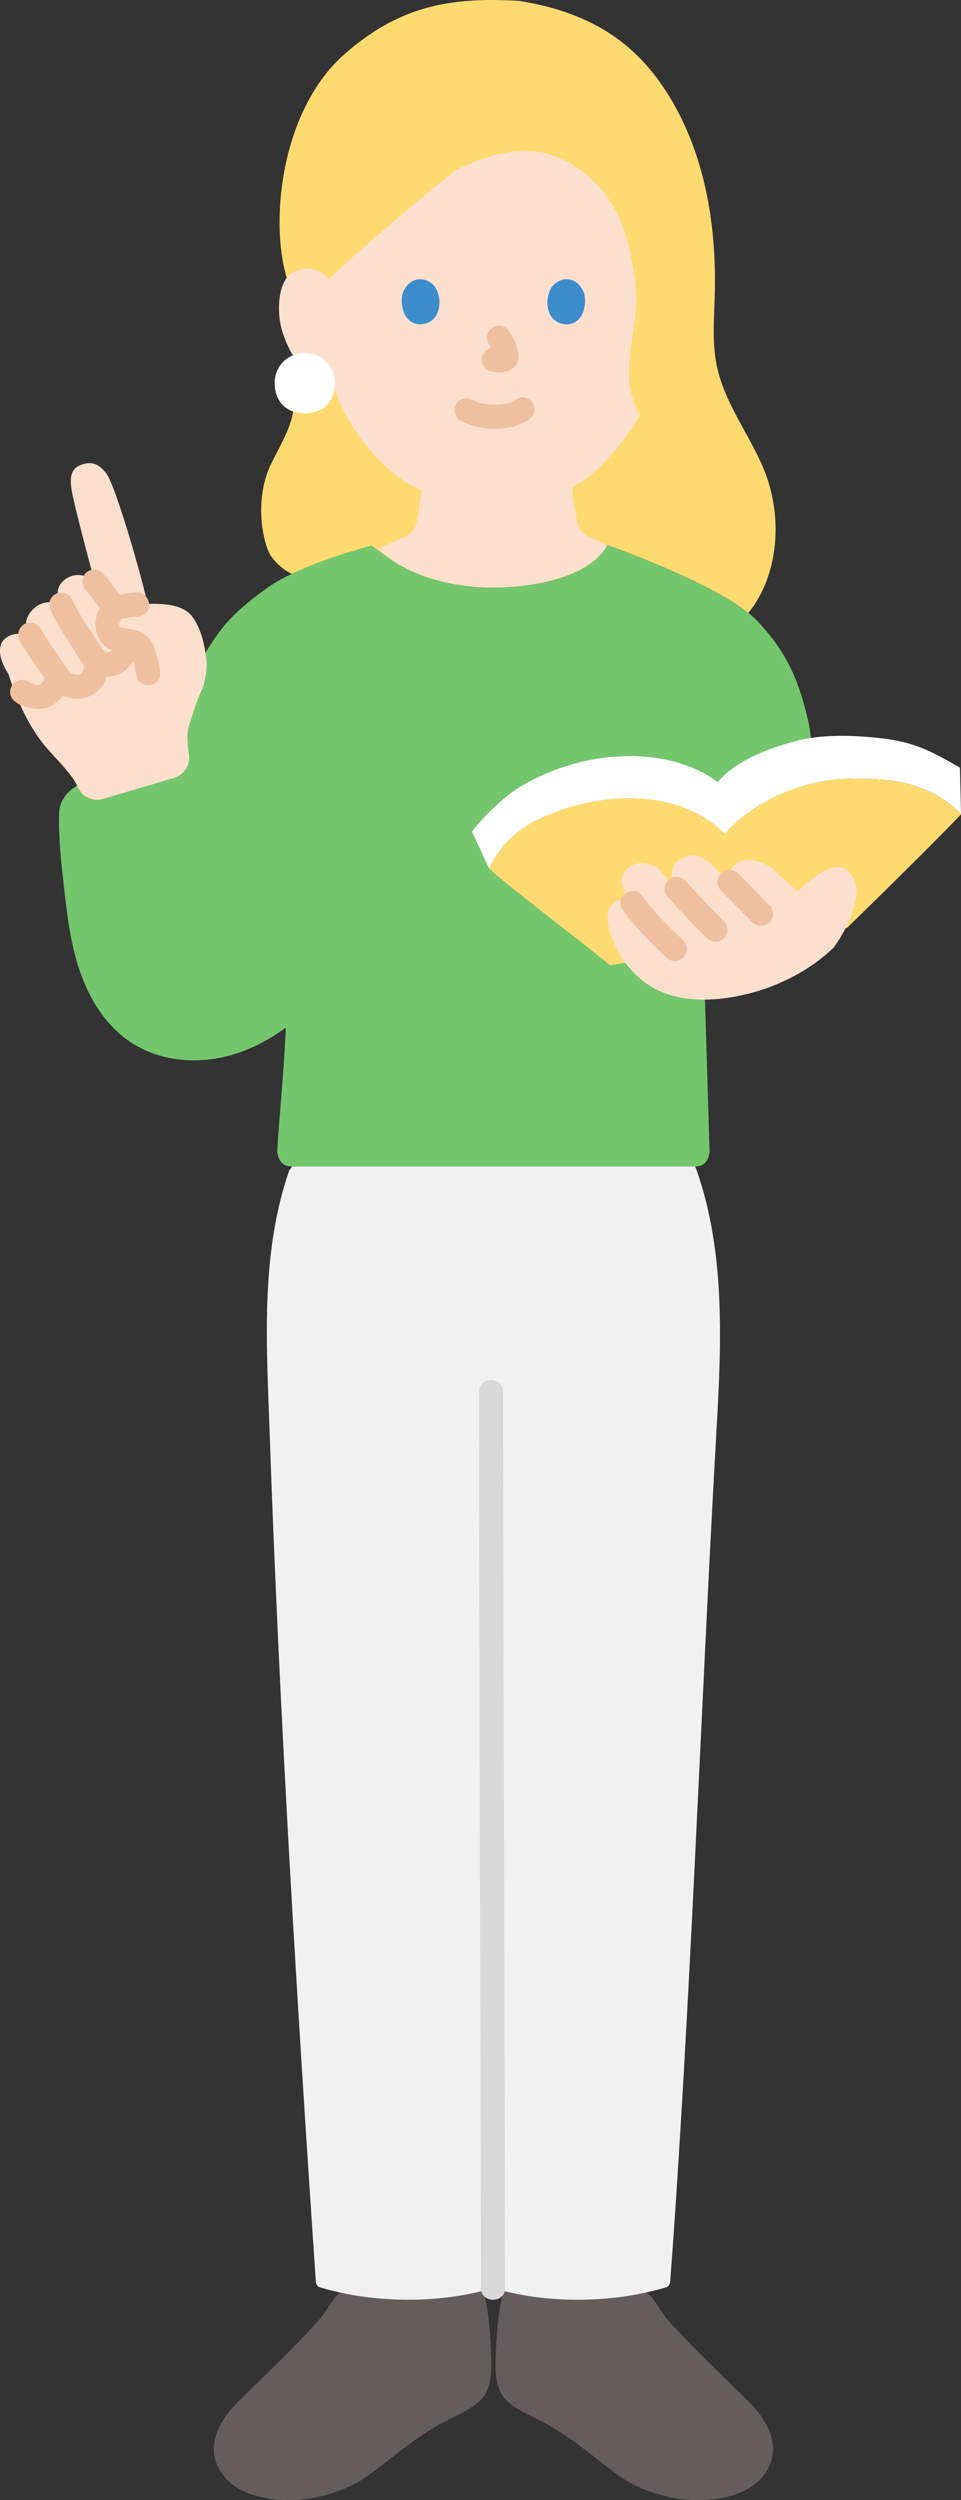<?xml version="1.0" encoding="UTF-8"?><svg id="b" xmlns="http://www.w3.org/2000/svg" width="159.083" height="413.765" viewBox="0 0 159.083 413.765"><rect x="0" y="0" width="159.083" height="413.765" fill="#333333" stroke="none"/><defs><style>.d{fill:#3d8dcc;}.e{fill:#d9d9d9;}.f{fill:#fff;}.g{fill:#74c66d;}.h{fill:none;}.i{fill:#ffda71;}.j{fill:#fce0cd;}.k{fill:#efc0a0;}.l{fill:#645d5c;}.m{fill:#f1f1f1;}</style></defs><g id="c"><path class="l" d="M124.078,397.615c2.23,2.22,4.13,5.19,3.87,8.32-.19,2.2-1.57,4.19-3.38,5.46-1.81,1.28-4.01,1.9-6.2,2.19-5.02.65-10.21-.48-14.58-3-1.32-.75-3.45-2.47-4.66-3.4-3.12-2.41-4.76-3.72-7.98-5.65-2.06-1.23-5.42-2.51-7.18-4.14-2.44-2.28-1.94-6.35-1.82-9.43.07-1.89.47-6.74,1.28-8.87l.52.2c7.24,1.73,15.58,1.75,23.05.09v.01c1.24.8,2.11,2.82,3.49,4.49,4.3,4.76,9.05,9.21,13.59,13.73Z"/><path class="l" d="M81.218,387.965c.12,3.08.62,7.15-1.82,9.43-1.76,1.63-5.12,2.91-7.18,4.14-3.23,1.93-4.86,3.24-7.98,5.65-1.21.93-3.35,2.65-4.66,3.4-4.37,2.52-9.57,3.65-14.58,3-2.19-.29-4.39-.91-6.2-2.19-1.81-1.27-3.19-3.26-3.38-5.46-.26-3.13,1.64-6.1,3.87-8.32,4.53-4.52,9.29-8.97,13.58-13.73,1.38-1.66,2.25-3.66,3.47-4.47,7.43,1.63,15.74,1.6,22.93-.12l.65-.25c.83,2.11,1.23,7.01,1.3,8.92Z"/><path class="i" d="M49.625,95.387c3.995-1.746,8.184-3.448,11.907-4.866,1.857,1.226,3.485,2.3,3.485,2.3,4.936,3.255,11.325,4.433,16.556,4.433,6.159,0,13.006-1.345,16.774-4.433,0,0,1.524-.978,3.399-2.182,7.813,2.925,17.418,7.017,22.132,10.797,5.07-6.226,5.751-15.928,2.626-23.618-2.366-5.821-6.491-10.953-7.811-17.097-.837-3.899-.481-7.938-.373-11.924.299-11.013-1.443-22.342-6.954-31.881C105.856,7.377,98.199,2.163,86.078.162c-12.009-.778-20.238,1.112-28.931,8.694-10.345,9.022-12.324,26.556-9.988,35.98,0,0,1.336,5.393,2.673,10.786-.559,1.957-1.119,3.915-1.119,3.915-.551,1.929.005,5.063-.025,6.883-.058,3.607-1.932,6.595-3.751,10.234-2.451,4.901-1.902,11.081-.537,14.512.643,1.619,3.115,3.936,5.226,4.221Z"/><path class="j" d="M59.92,41.186c-2.136,1.889-4.066,3.659-5.499,5.082-.901-1.334-2.412-1.82-3.667-1.776-2.251.079-3.209,1.297-3.621,2.012-1.23,2.134-1.178,6.066-.352,8.499.585,1.723,1.543,4.359,3.853,6.248,1.024.838,2.567,1.368,3.995,1.001,1.046,3.553,2.941,7.843,6.268,11.825,2.734,3.272,5.613,5.656,8.852,7.064-.095,1.103-.249,2.151-.444,3.289-.355,1.964-.237,3.716-2.97,4.704-.078.029-1.8.83-3.747,1.732,1.325,1.066,2.43,1.955,2.43,1.955,4.936,3.255,11.325,4.433,16.556,4.433,6.159,0,13.006-1.345,16.774-4.433l2.622-2.373c-1.491-.705-2.724-1.288-2.794-1.313-2.734-.988-2.627-2.739-2.97-4.704-.22-1.255-.383-2.502-.481-3.762,4.844-2.571,8.938-8.108,11.137-11.856-.15-.414-.32-.829-.511-1.244-3.134-6.819.836-13.617-.209-20.975-.934-6.577-2.181-12.681-7.917-17.541-5.953-5.044-12.454-5.501-21.843-.845-3.263,2.596-10.027,8.172-15.462,12.979Z"/><path class="k" d="M76.228,69.615c1.792.946,3.72,1.355,5.748,1.342,2.136-.014,4.214-.468,5.916-1.794.829-.646.729-2.159,0-2.828-.88-.807-1.944-.689-2.828,0,.692-.539-.015-.018-.234.096-.169.089-.618.229.016.013-.156.053-.308.118-.465.169-.422.136-.888.157-1.302.297.212-.072.331-.04.031-.01-.128.013-.256.023-.384.032-.308.02-.617.028-.925.026-.276-.002-.553-.011-.828-.03-.127-.009-.253-.019-.379-.031-.072-.007-.144-.015-.216-.024-.157-.019-.095-.011.188.025-.015.053-1.105-.237-1.216-.27-.17-.051-.336-.112-.504-.17-.446-.153.425.203.021.012-.209-.098-.414-.201-.618-.308-.925-.488-2.217-.265-2.736.718-.488.924-.27,2.215.718,2.736h0Z"/><path class="h" d="M82.622,55.888c.143.544.466,1.88.571,2.57.068.34.114.787-.188.959-.608.347-.969.169-1.282.131"/><path class="h" d="M109.469,45.641c.897-.862,2.106-1.186,3.14-1.15,2.251.079,3.209,1.297,3.621,2.012,1.23,2.134,1.178,6.066.352,8.499-.585,1.723-1.543,4.359-3.853,6.248-.952.779-2.353,1.292-3.692,1.066"/><path class="d" d="M66.69,48.46c-.46,1.495-.16,4.935,2.673,5.228,3.744-.022,3.943-4.181,2.683-6.137-1.032-1.601-4.066-2.267-5.356.909Z"/><path class="d" d="M96.673,48.46c.46,1.495.16,4.935-2.672,5.228-3.744-.023-3.944-4.181-2.683-6.137,1.032-1.601,4.066-2.267,5.356.909Z"/><path class="f" d="M50.439,58.434c-2.938,0-4.968,2.275-4.968,4.938,0,3.082,1.922,5.03,4.969,5.03,3.118,0,4.969-1.948,4.969-5.03,0-2.681-2.041-4.938-4.969-4.938Z"/><path class="g" d="M114.918,193.055H48.428c-.52,0-1.06-.06-1.5-.37-.63-.44-.98-1.31-1.03-2.14.08-2.81,1.15-13.479,1.412-20.477-2.984,2.2-6.318,3.901-9.909,4.779-5.369,1.313-11.337.641-15.913-2.458-4.037-2.733-6.726-7.118-8.294-11.735-1.568-4.616-2.119-9.506-2.661-14.351-.428-3.832-.857-7.679-.746-11.533,0,0-.51-5.761,9.046-6.227,9.556-.466,15.217-20.559,15.217-20.559,2.917-4.78,4.812-6.743,9.894-10.488,3.826-2.82,10.752-5.357,17.556-7.199,1.99,1.428,3.516,2.523,3.516,2.523,4.936,3.255,11.325,4.433,16.556,4.433,7.691,0,16.456-2.097,18.956-7.067,8.844,3.255,20.618,8.197,24.743,12.493,5.452,5.678,7.157,10.845,8.54,16.729.676,2.876,1.639,15.554,2.628,30.553h-20.214c.408,13.471,1.172,38.262,1.236,40.584-.05.83-.4,1.7-1.03,2.14-.44.31-.98.37-1.5.37"/><path class="m" d="M115.05,193.05c-.039,0-.079.004-.118.004H48.428c-.016,0-.031-.002-.047-.002l-.497.646c-4.808,13.808-3.751,28.831-3.247,43.443,1.564,45.335,4.563,95.08,7.651,140.52.028.417.309.776.71.895,9,2.69,19.859,2.742,28.608.105,8.749,2.638,19.617,2.586,28.621-.106.398-.119.678-.473.71-.887,3.279-43.462,5.172-97.118,7.646-140.527.832-14.597,1.56-29.635-3.247-43.443l-.285-.648Z"/><path class="e" d="M79.294,230.327c0,8.238.016,16.476.032,24.714.022,11.56.048,23.119.076,34.679.029,12.404.061,24.809.092,37.213.027,10.595.054,21.189.079,31.784.015,6.3.033,12.601.039,18.901,0,.35,0,.701,0,1.051,0,2.574,4,2.578,4,0,0-5.585-.019-11.171-.032-16.756-.024-10.199-.05-20.398-.076-30.597-.031-12.325-.062-24.649-.092-36.974-.028-11.797-.056-23.593-.079-35.39-.017-8.794-.035-17.588-.039-26.381,0-.748,0-1.495,0-2.243,0-2.574-4-2.578-4,0h0Z"/><path class="k" d="M80.895,56.897c.348.566.674,1.149.933,1.761l-.202-.478c.134.323.234.648.285.995l-.071-.532c.016.127.023.253.01.38l.071-.532c-.009.059-.022.115-.042.171l.202-.478c-.018.04-.036.074-.06.11l.313-.405c-.028.034-.055.061-.09.089l.405-.313c-.054.035-.111.063-.17.089l.478-.202c-.142.057-.289.093-.44.117l.532-.071c-.386.051-.774.022-1.158-.029l.532.071c-.233-.031-.466-.065-.699-.094-.472-.059-1.094.266-1.414.586-.347.347-.608.916-.586,1.414.023.517.193,1.054.586,1.414l.405.313c.312.181.648.272,1.009.273.025.003.05.006.075.01l-.532-.071c.372.051.747.113,1.123.134.432.024.869-.028,1.292-.11.538-.104,1.062-.38,1.454-.76.506-.49.763-1.268.719-1.963-.09-1.422-.772-2.716-1.506-3.909-.267-.435-.699-.783-1.195-.919-.479-.132-1.116-.072-1.541.202-.427.275-.803.685-.919,1.195-.118.518-.084,1.077.202,1.541h0Z"/><path class="j" d="M31.08,123.239c-.072-.902-.072-1.75.047-2.458-.019-.374,1.652-5.361,2.144-6.29.717-1.34,1.035-4.021.898-5.261-.224-2.045-.754-4.968-2.275-7.1-.305-.424-.679-.767-1.11-1.047-.05-.037-.106-.069-.156-.094-.386-.237-.81-.424-1.265-.567-.175-.056-.355-.106-.542-.15-.094-.025-.187-.044-.281-.062-.094-.025-.181-.044-.268-.056-.137-.031-.274-.05-.411-.069-.094-.012-.181-.025-.268-.037-.019,0-.044-.006-.069-.006-1.055-.124-2.146-.123-3.142-.08l-.171-.873c-.528-2.691-5.012-18.686-6.626-20.747-1-1.276-2.185-2.26-4.381-1.322-1.883.803-1.578,2.977-1.222,4.774.392,1.977,2.345,9.607,3.74,14.628-1.051-1.179-2.819-1.602-4.227-.959-1.494.682-2.07,1.955-1.902,2.875,0,0,.138.757.322,1.758-.976-.625-2.424-.554-3.496.019-1.29.691-2.59,2.54-1.955,3.874,0,0,.426.894.852,1.788l-.266-.219c-1.639-1.348-4.484-.518-4.947,1.279-.355,1.379.244,3.006,1.012,4.267.091.15.189.31.292.478.096.295.15.462.15.462,1.041,3.223,3.067,8.147,6.103,11.657,1.409,1.627,3.036,3.241,4.314,4.987.372.508.662,1.032.903,1.572.719,1.612,2.499,2.461,4.192,1.959,4.313-1.279,8.858-2.626,11.746-3.482,1.655-.491,2.721-2.119,2.463-3.827-.085-.564-.155-1.128-.198-1.673Z"/><path class="k" d="M22.699,98.067c-1.974.153-4.605.235-5.856,2.037-1.359,1.957-1.443,4.431.035,6.345.563.728,1.384,1.158,2.282,1.319.318.057.641.094.96.136.223.03.204.027-.056-.008.115.016.229.032.343.05.423.067.845.146,1.252.282-.239-.105-.26-.108-.063-.009.185.121.171.101-.042-.06.11.098.209.196.306.307-.164-.216-.187-.232-.068-.048.099.197.091.172-.024-.076.054.222.111.443.164.665.238.984.566,1.941.707,2.948.145,1.04,1.525,1.699,2.46,1.397,1.141-.369,1.552-1.346,1.397-2.46-.122-.876-.382-1.715-.609-2.568-.254-.955-.482-1.785-1.11-2.573-.557-.698-1.359-1.164-2.204-1.431-.412-.13-.851-.195-1.277-.258-.288-.042-.576-.078-.864-.117-.453-.062.385.082-.14-.023-.151-.03-.302-.053-.45-.094-.161-.044-.458-.226.042.036-.324-.169.299.321.053.046.436.488-.004-.094-.095-.225-.065-.132-.062-.116.01.046-.04-.111-.074-.223-.101-.338l-.034-.167c.035.255.047.266.036.034.113-.529-.16.396.027-.133.031-.114.067-.227.109-.338-.07.162-.074.177-.011.045.098-.157.198-.535.358-.63l-.182.246c-.267.189-.311.223-.13.104.074-.045.151-.085.23-.121l-.214.094c.077-.093.415-.129.532-.159.199-.05.401-.091.603-.127.081-.014.618-.091.223-.04.465-.06.933-.098,1.4-.134,1.041-.081,2.051-.862,2-2-.045-1.014-.883-2.087-2-2h0Z"/><path class="k" d="M7.36,112.332c.024.08.042.16.055.242l-.071-.532c.017.153.015.302-.001.456l.071-.532c-.036.262-.112.51-.213.754l.202-.478c-.134.304-.303.587-.501.854l.313-.405c-.211.273-.446.519-.719.731l.405-.313c-.156.115-.318.215-.496.292l.478-.202c-.197.077-.403.124-.612.156l.532-.071c-.372.05-.744.046-1.116.002l.532.071c-.412-.056-.81-.159-1.196-.316l.478.202c-.292-.125-.566-.278-.818-.471-.383-.293-1.101-.323-1.541-.202-.464.128-.967.486-1.195.919-.245.464-.368,1.026-.202,1.541l.202.478c.178.301.417.54.718.718.868.664,1.959.934,3.024,1.06,1.003.119,2.107-.039,2.986-.556,1.743-1.025,3.158-3.42,2.546-5.461-.3-1.001-1.416-1.735-2.46-1.397-1.012.328-1.719,1.387-1.397,2.46h0Z"/><path class="k" d="M3.275,106.052c.722,1.33,1.579,2.537,2.434,3.779.66.958,1.274,1.946,1.971,2.878.914,1.223,1.788,2.2,3.304,2.658,1.791.541,3.712.268,5.147-.952,1.625-1.381,2.072-3.656,1.517-5.648-.28-1.007-1.43-1.73-2.46-1.397s-1.697,1.38-1.397,2.46c.037.124.069.249.096.375.044.242.045.243.004.003.003.105.061.833.035.283.007.146-.076.299-.105.441-.075.211-.06.186.045-.075-.039.084-.082.167-.129.247-.045.078-.094.155-.145.229.183-.226.206-.257.07-.095-.088.088-.18.178-.266.268-.251.262.373-.279-.065.037-.192.101-.16.094.097-.021-.092.033-.185.062-.279.085-.416.142.384.011-.07.018-.161.002-.485.067-.631-.009.267.042.287.044.059.005-.103-.02-.206-.043-.307-.07-.022-.006-.44-.118-.438-.141.248.109.274.116.079.022-.062-.032-.122-.067-.18-.105-.209-.069.392.387.088.051-.167-.184-.342-.358-.501-.551-.353-.427.145.211-.072-.086-.078-.107-.158-.213-.236-.321-.215-.298-.424-.6-.63-.904-.335-.494-.661-.994-.995-1.488-.894-1.322-1.818-2.589-2.583-3.998-.5-.92-1.848-1.29-2.736-.718-.934.602-1.252,1.752-.718,2.736h0Z"/><path class="k" d="M14.174,97.688c.453.484.867,1.004,1.272,1.528l-.313-.405c.694.899,1.376,1.819,1.974,2.786.269.435.698.782,1.195.919.479.132,1.116.072,1.541-.202.427-.275.803-.685.919-1.195.118-.518.085-1.078-.202-1.541-.465-.753-.987-1.472-1.516-2.181-.647-.868-1.302-1.746-2.043-2.537-.344-.367-.918-.586-1.414-.586-.491,0-1.076.218-1.414.586-.753.82-.765,2.012,0,2.828h0Z"/><path class="k" d="M18.768,106.356c.008.132.082.537.001.649.042-.255.05-.307.024-.158-.012.072-.026.143-.044.213-.022.091-.048.181-.077.27-.076.207-.059.173.05-.102.02.019-.18.321-.19.34-.122.176-.092.142.089-.1-.053.063-.108.124-.166.183l-.088.086c-.16.139-.118.113.126-.08-.094.02-.267.169-.351.226-.391.265.345-.088-.003.017-.111.034-.219.072-.332.1-.528.128.3.038-.028.013-.069.005-.138.005-.207,0-.157-.009-.091,0,.197.028-.088-.019-.174-.044-.259-.074.267.121.303.132.106.035-.095-.064-.296-.124-.35-.222.218.172.244.188.077.047-.053-.047-.105-.096-.155-.146-.118-.115-.23-.236-.338-.361-.061-.07-.12-.142-.177-.215.159.208.195.253.108.135-1.563-2.764-3.644-5.256-4.917-8.183-.419-.963-1.903-1.255-2.736-.718-.999.644-1.166,1.706-.718,2.736.568,1.307,1.324,2.522,2.087,3.722.844,1.326,1.665,2.667,2.511,3.991.83,1.299,1.894,2.474,3.375,3.009,1.329.48,2.997.126,4.128-.688,1.542-1.111,2.366-2.849,2.256-4.755-.06-1.043-.877-2.05-2-2-1.032.046-2.064.881-2,2h0Z"/><path class="f" d="M80.969,143.736c2.172-4.515,5.339-6.949,9.256-8.644,4.839-2.095,10.002-3.135,15.168-2.95,5.125.183,10.783,1.928,14.605,5.878,3.123-3.882,8.953-6.894,13.455-8.112,4.442-1.202,9.067-1.243,13.611-.785,5.298.535,9.711,3.051,12.02,5.64l-.183-7.716c-5.147-2.968-7.779-4.316-13.553-4.924-4.394-.463-9.387-.619-13.684.543-4.296,1.163-9.806,3.105-12.859,6.784-3.437-2.625-8.246-4.113-13.412-4.298-5.166-.185-10.329.855-15.168,2.95-2.13.922-4.406,2.096-6.23,3.597-1.925,1.585-4.34,3.796-5.853,5.953l2.827,6.083Z"/><path class="i" d="M100.968,159.74c-3.125-2.687-16.995-13.159-19.998-16.004,2.172-4.515,5.339-6.949,9.256-8.644,4.839-2.095,10.002-3.135,15.168-2.95,5.125.183,10.783,1.928,14.605,5.878,3.123-3.882,8.953-6.894,13.455-8.112,4.442-1.202,9.067-1.243,13.611-.785,5.298.535,9.711,3.051,12.02,5.64-2.814,3.05-15.543,15.593-18.861,18.794"/><path class="j" d="M141.294,150.361c-.003.01-.006.02-.009.03-.693,2.297-1.847,4.469-3.314,6.459-3.864,3.73-9.065,6.356-14.011,7.585-6.592,1.638-14.278,1.798-19.27-3.705-2.203-2.428-2.379-3.12-3.471-5.85-.538-1.346-.768-3.01-.546-3.866.294-1.134,1.339-2.998,3.947-1.481l.266.154c-.526-.723-1.053-1.446-1.053-1.446-.18-.248-.278-.535-.446-.791-.881-1.341-.648-2.87.872-4.013,1.722-1.296,4.371-.08,4.844.454.662.746,1.482,1.664,2.382,2.66-.701-2.452-.238-3.882,2.074-4.804,2.21-.882,4.758,1.33,6.36,3.744.841-1.134,1.481-2.776,3.158-3.082,1.668-.304,3.957.405,5.38,1.873,1.234,1.274,2.317,2.01,3.615,3.324,1.112-1.181,2.373-2.225,3.742-3.099,1.158-.739,2.603-1.369,3.867-.83.793.338,1.344,1.082,1.709,1.862.709,1.516.386,3.221-.095,4.824Z"/><path class="k" d="M127.399,149.834c-.766-.685-1.464-1.457-2.182-2.192-1.014-1.039-2.025-2.082-3.054-3.106-.742-.739-2.097-.797-2.828,0s-.792,2.039,0,2.828c1.029,1.025,2.04,2.067,3.054,3.106.717.735,1.415,1.507,2.182,2.192.396.354.871.586,1.414.586.491,0,1.076-.218,1.414-.586.35-.381.61-.882.586-1.414-.023-.513-.19-1.061-.586-1.414h0Z"/><path class="k" d="M103,150.461c1.098,1.462,2.23,2.897,3.485,4.228,1.228,1.303,2.533,2.534,3.811,3.788.748.733,2.093.801,2.828,0,.727-.792.798-2.046,0-2.828-1.256-1.231-2.536-2.441-3.746-3.719-.515-.543-1.013-1.102-1.493-1.676-.256-.306-.507-.616-.755-.929-.073-.092-.145-.184-.217-.277-.268-.342.284.373.013.018-.158-.208-.316-.416-.473-.624-.325-.433-.652-.77-1.195-.919-.479-.132-1.116-.072-1.541.202-.825.532-1.39,1.842-.718,2.736h0Z"/><path class="k" d="M119.84,152.46c-2.232-2.168-4.335-4.471-6.423-6.777-.704-.778-2.123-.769-2.828,0-.763.831-.751,1.999,0,2.828,2.087,2.306,4.19,4.609,6.423,6.777.751.729,2.09.804,2.828,0,.724-.789.802-2.05,0-2.828h0Z"/></g></svg>